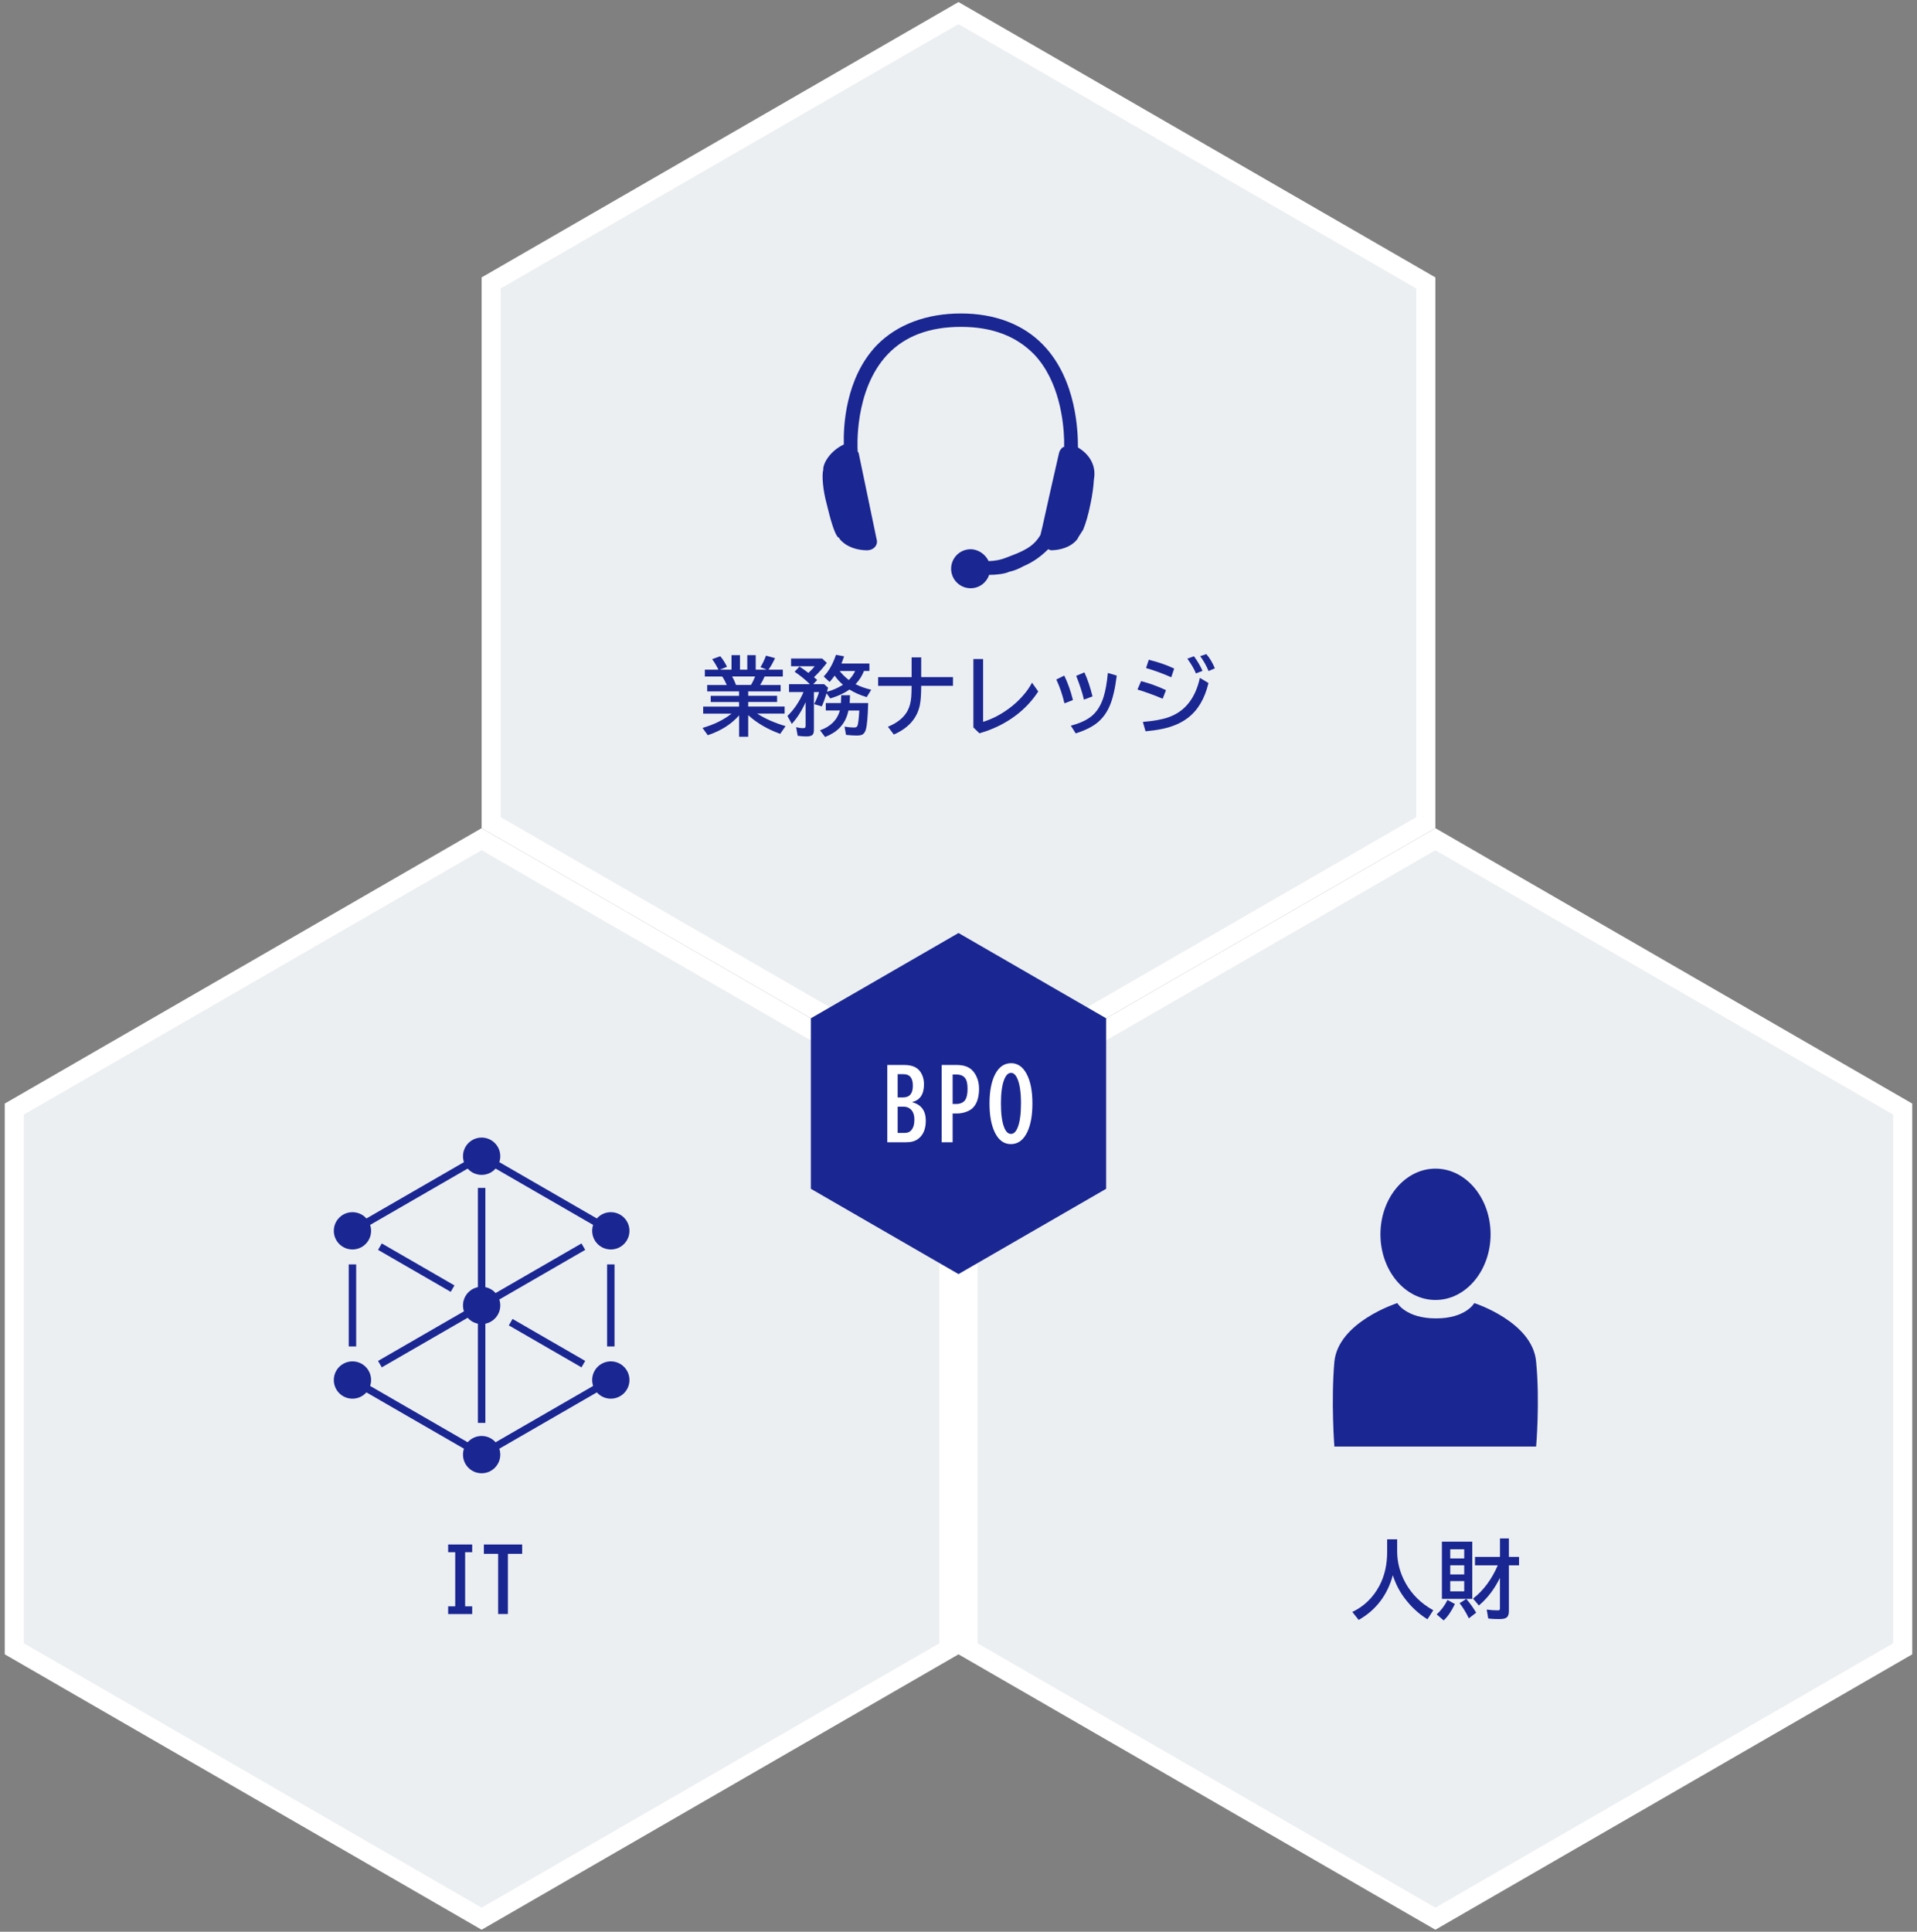 <?xml version="1.0" encoding="UTF-8"?>
<svg id="_レイヤー_1" data-name="レイヤー 1" xmlns="http://www.w3.org/2000/svg" viewBox="0 0 402 405">
  <rect x="0" y="0" width="402" height="405" fill="#808080" stroke="none"/>
  <defs>
    <style>
      .cls-1, .cls-2, .cls-3, .cls-4 {
        stroke-width: 0px;
      }

      .cls-1, .cls-3 {
        fill: #1a2792;
      }

      .cls-2 {
        fill: #fff;
      }

      .cls-5, .cls-6 {
        fill: none;
        stroke: #1a2792;
        stroke-miterlimit: 10;
        stroke-width: 1.56px;
      }

      .cls-3, .cls-4, .cls-6 {
        fill-rule: evenodd;
      }

      .cls-4 {
        fill: #eceff1;
      }
    </style>
  </defs>
  <g>
    <polygon class="cls-4" points="103 172.48 103 59.32 201 2.74 299 59.32 299 172.48 201 229.06 103 172.48"/>
    <path class="cls-2" d="M201,5.05l96,55.43v110.85l-96,55.43-96-55.43V60.47L201,5.05M201,.43l-100,57.73v115.47l100,57.74,100-57.74V58.16L201,.43h0Z"/>
  </g>
  <g>
    <polygon class="cls-4" points="203 345.68 203 232.52 301 175.94 399 232.52 399 345.68 301 402.26 203 345.68"/>
    <path class="cls-2" d="M301,178.25l96,55.43v110.85l-96,55.43-96-55.43v-110.85l96-55.43M301,173.63l-100,57.74v115.47l100,57.74,100-57.74v-115.47l-100-57.74h0Z"/>
  </g>
  <g>
    <polygon class="cls-4" points="3 345.68 3 232.52 101 175.94 199 232.52 199 345.68 101 402.26 3 345.68"/>
    <path class="cls-2" d="M101,178.25l96,55.43v110.85l-96,55.43L5,344.53v-110.85l96-55.43M101,173.63L1,231.37v115.47l100,57.74,100-57.74v-115.47l-100-57.74h0Z"/>
  </g>
  <path class="cls-3" d="M226.05,93.83c0-3.12-.22-14.11-7.21-21.43-4.2-4.41-10.23-6.68-17.34-6.68s-13.35,2.26-17.66,6.68c-6.57,6.89-7,17.01-6.89,20.78-3.12,1.51-4.41,4.2-4.31,5.28h0c-.32,1.18-.11,4.2.75,7.32.75,3.12,1.51,5.81,2.26,6.78l.32.22.11.22c1.4,1.72,3.77,2.37,5.71,2.37,1.51,0,2.37-1.18,2.05-2.26l-3.77-18.09-.22-.43v-.22h0s-.86-12.49,6.25-20.03c3.66-3.88,8.83-5.81,15.4-5.81s11.63,1.94,15.4,5.81c5.28,5.6,6.14,14.11,6.25,17.88v1.51h-.22c-.43.32-.75.75-.86,1.29-2.58,11.2-3.45,15.51-3.88,17.12h0c-1.51,2.58-3.66,3.45-7.11,4.74-1.29.54-2.69.75-3.77.75-.65-1.4-2.15-2.48-3.77-2.48-2.26,0-4.09,1.83-4.09,4.09s1.83,4.09,4.09,4.09c1.83,0,3.34-1.18,3.88-2.8,1.51,0,3.34-.22,4.2-.65h0c1.08-.22,2.05-.65,3.02-1.18,1.51-.65,3.23-1.62,5.17-3.55l.54.22c1.94,0,4.31-.65,5.6-2.37l.22-.43.97-1.51c.54-1.29,1.08-3.12,1.51-5.28.43-1.94.65-3.77.75-5.28.54-2.91-.97-5.28-3.34-6.68h0Z"/>
  <g>
    <path class="cls-3" d="M289.48,258.78c0-7.61,5.17-13.77,11.55-13.77s11.55,6.17,11.55,13.77-5.17,13.77-11.55,13.77-11.55-6.17-11.55-13.77h0Z"/>
    <path class="cls-3" d="M322.13,285.5c-.72-8.38-12.97-12.3-12.97-12.3,0,0-1.75,3.21-8.03,3.21s-8.11-3.21-8.11-3.21c0,0-12.37,3.93-13.2,12.3-.73,8.38,0,17.78,0,17.78h42.31s.82-9.41,0-17.78Z"/>
  </g>
  <g>
    <circle class="cls-1" cx="101" cy="273.69" r="3.91"/>
    <polyline class="cls-6" points="73.91 289.33 101 304.97 128.09 289.33"/>
    <polyline class="cls-6" points="128.09 258.05 101 242.41 73.91 258.05"/>
    <line class="cls-5" x1="128.09" y1="282.29" x2="128.09" y2="265.09"/>
    <line class="cls-5" x1="101" y1="249.05" x2="101" y2="298.32"/>
    <line class="cls-5" x1="79.67" y1="286" x2="122.33" y2="261.37"/>
    <path class="cls-5" d="M122.33,286l-15.24-8.8"/>
    <path class="cls-5" d="M94.91,270.17l-15.24-8.8"/>
    <g>
      <circle class="cls-1" cx="101" cy="242.41" r="3.91"/>
      <circle class="cls-1" cx="101" cy="304.97" r="3.91"/>
    </g>
    <g>
      <circle class="cls-1" cx="73.91" cy="258.05" r="3.91"/>
      <circle class="cls-1" cx="128.09" cy="289.33" r="3.91"/>
    </g>
    <g>
      <circle class="cls-1" cx="73.91" cy="289.33" r="3.91"/>
      <circle class="cls-1" cx="128.09" cy="258.05" r="3.91"/>
    </g>
    <line class="cls-5" x1="73.91" y1="265.09" x2="73.91" y2="282.29"/>
  </g>
  <polygon class="cls-3" points="170.04 213.49 170.04 249.24 201 267.12 231.96 249.24 231.96 213.49 201 195.61 170.04 213.49"/>
  <g>
    <path class="cls-1" d="M156.9,144.95v.93h6.06v1.29h-6.06v.96h7.64v1.48h-5.76c1.67,1.08,3.66,1.95,5.96,2.63l-1.13,1.62c-2.65-.96-4.89-2.27-6.71-3.92v4.52h-1.91v-4.47c-1.65,1.86-3.83,3.24-6.57,4.15l-1.1-1.53c2.41-.69,4.44-1.69,6.08-2.99h-5.94v-1.48h7.52v-.96h-5.94v-1.29h5.94v-.93h-6.68v-1.34h4.11c-.3-.69-.62-1.29-.96-1.78h-3.64v-1.44h2.86l-.04-.06c-.41-.81-.84-1.53-1.29-2.14l1.7-.62c.53.62,1,1.36,1.42,2.22l-1.51.6h2.45v-3.04h1.78v3.04h1.53v-3.04h1.77v3.04h2.32l-1.33-.52c.4-.63.79-1.44,1.17-2.42l1.89.53c-.5,1.05-.96,1.86-1.38,2.41h3.01v1.44h-3.82c-.27.64-.58,1.23-.94,1.78h4.3v1.34h-6.81ZM154.35,143.61h3.12c.35-.56.64-1.16.88-1.78h-4.82c.29.5.57,1.1.82,1.78Z"/>
    <path class="cls-1" d="M176.77,143.57c-.69-.6-1.27-1.24-1.74-1.92-.32.45-.68.89-1.06,1.33l-1.24-1.15c1.08-1.12,1.93-2.63,2.57-4.54l1.71.31c-.19.57-.38,1.07-.56,1.51h5.87v1.56h-1.14c-.4,1.03-.98,1.95-1.76,2.77.97.5,2.07.89,3.28,1.17l-.95,1.55c-1.36-.41-2.57-.94-3.62-1.6-.04.02-.07.05-.11.08-1,.71-2.31,1.31-3.91,1.79l-.79-1.07c-.29,1-.62,1.92-.99,2.74l-1.6-.48c.45-.88.79-1.73,1.03-2.52h-1.08v7.89c0,.5-.09.86-.28,1.06-.22.23-.65.35-1.31.35-.59,0-1.2-.05-1.81-.14l-.33-1.8c.52.13,1.02.2,1.5.2.21,0,.35-.05.41-.14.05-.08.08-.22.08-.42v-4.89c-.8,1.8-1.76,3.32-2.9,4.56l-.91-1.67c1.39-1.34,2.52-3.01,3.37-5.01h-3.04v-1.65h4.37c-.92-.92-1.99-1.79-3.2-2.61l1.03-1.08c.59.39,1.22.83,1.87,1.33.6-.56,1.04-1.03,1.31-1.4h-4.95v-1.62h6.52l.98.92c-.78,1.03-1.68,2.03-2.7,3.01.09.08.21.17.33.27.11.09.22.19.35.3l-.83.88h2.28l.83.74c-.08.3-.15.59-.23.86,1.2-.33,2.32-.82,3.36-1.48ZM180.19,148.96h-2.27c-.3,1.46-.91,2.67-1.85,3.63-.75.77-1.77,1.42-3.05,1.93l-1.06-1.41c2.21-.77,3.6-2.15,4.17-4.16h-2.96v-1.55h3.17l.07-1.64h1.84l-.07,1.64h3.88c-.08,2.85-.24,4.7-.49,5.55-.15.52-.39.86-.7,1.04-.26.15-.66.22-1.21.22-.66,0-1.41-.05-2.25-.14l-.31-1.73c.75.13,1.41.19,1.99.19.38,0,.62-.12.72-.36.15-.35.28-1.42.39-3.22ZM178,142.57c.57-.58,1.01-1.21,1.32-1.89h-3.24c.51.66,1.15,1.29,1.92,1.89Z"/>
    <path class="cls-1" d="M191.17,137.83h2.01v4.12h6.66v1.84h-6.66c0,1.78-.1,3.12-.28,4.01-.57,2.79-2.39,4.85-5.46,6.2l-1.24-1.63c2.04-.84,3.43-2,4.17-3.45.39-.78.63-1.7.72-2.77.05-.54.07-1.33.08-2.35h-7.02v-1.84h7.02v-4.12Z"/>
    <path class="cls-1" d="M204.11,138.17h2.05v13.17c1.1-.35,2.07-.76,2.93-1.22,2.4-1.29,4.4-2.94,5.99-4.95.47-.59.92-1.27,1.34-2.04l1.3,1.84c-1.22,1.89-2.76,3.54-4.61,4.96-2.26,1.72-4.84,2.99-7.73,3.81l-1.26-1.23v-14.34Z"/>
    <path class="cls-1" d="M223.22,147.46c-.42-1.8-.99-3.47-1.71-5l1.67-.82c.74,1.52,1.35,3.23,1.82,5.13l-1.78.69ZM224.56,152.14c1.96-.52,3.45-1.22,4.48-2.11s1.82-2.16,2.36-3.83c.42-1.32.73-3.03.92-5.11l1.87.55c-.35,2.75-.84,4.85-1.47,6.32-.76,1.79-1.9,3.18-3.43,4.15-.97.62-2.2,1.17-3.71,1.65l-1.03-1.63ZM227.3,146.67c-.33-1.44-.87-3.1-1.62-4.98l1.73-.72c.67,1.48,1.24,3.16,1.69,5.04l-1.8.67Z"/>
    <path class="cls-1" d="M243.82,146.5c-1.44-.63-3.21-1.28-5.29-1.94l.76-1.76c1.79.47,3.53,1.1,5.22,1.89l-.69,1.81ZM239.66,151.35c2.27-.18,4.07-.51,5.4-.98,3.42-1.21,5.61-3.96,6.56-8.25l1.8,1.08c-.78,3.29-2.23,5.73-4.36,7.34-1.39,1.05-3.12,1.8-5.19,2.25-.99.22-2.21.39-3.65.53l-.56-1.97ZM245.62,142c-1.73-.77-3.49-1.42-5.29-1.94l.57-1.74c2.03.5,3.81,1.12,5.33,1.85l-.62,1.84ZM250.79,141.18c-.38-.93-.98-1.96-1.8-3.09l1.39-.5c.74,1.01,1.34,2.03,1.79,3.06l-1.38.54ZM253.45,140.69c-.49-1.15-1.08-2.2-1.77-3.13l1.3-.42c.7.81,1.29,1.8,1.78,2.97l-1.31.58Z"/>
  </g>
  <g>
    <path class="cls-1" d="M93.98,323.81h5.04v1.62h-1.48v11.35h1.48v1.62h-5.04v-1.62h1.48v-11.35h-1.48v-1.62Z"/>
    <path class="cls-1" d="M101.48,323.81h8.02v1.96h-2.99v12.62h-2.05v-12.62h-2.99v-1.96Z"/>
  </g>
  <g>
    <path class="cls-1" d="M292.99,322.73v2.49c0,2.34.59,4.58,1.78,6.71,1.32,2.37,3.25,4.26,5.79,5.67l-1.22,1.89c-1.9-1.17-3.55-2.72-4.96-4.65-.98-1.35-1.75-2.87-2.3-4.58-1.14,4.18-3.53,7.3-7.16,9.37l-1.34-1.67c2.47-1.18,4.36-3.01,5.69-5.51,1.08-2.04,1.62-4.41,1.62-7.11v-2.61h2.11Z"/>
    <path class="cls-1" d="M301.27,338.46c.93-.82,1.68-1.83,2.27-3.02l1.56.85c-.76,1.57-1.55,2.72-2.37,3.44l-1.46-1.27ZM308.74,323.22v11.99h-6.37v-11.99h6.37ZM304.12,324.82v1.92h2.93v-1.92h-2.93ZM304.12,328.17v1.92h2.93v-1.92h-2.93ZM304.12,331.48v2.16h2.93v-2.16h-2.93ZM308.02,339.29c-.62-1.28-1.27-2.33-1.94-3.17l1.41-.9c.81.96,1.5,1.92,2.07,2.89l-1.53,1.18ZM314.55,330.79c-1.15,2.36-2.62,4.3-4.43,5.81l-1.22-1.45c2.16-1.66,3.89-3.99,5.19-6.97h-4.78v-1.77h5.24v-3.87h1.87v3.87h2.13v1.77h-2.13v9.62c0,.62-.15,1.06-.46,1.31-.28.23-.79.34-1.54.34-.95,0-1.73-.04-2.33-.12l-.32-1.87c.86.11,1.61.16,2.25.16.27,0,.42-.04.47-.12.04-.06.05-.21.05-.45v-6.25Z"/>
  </g>
  <g>
    <path class="cls-2" d="M186.06,223.28h3.59c.92,0,1.69.16,2.29.48.62.33,1.09.85,1.41,1.56.27.59.41,1.26.41,2.01,0,2.07-.81,3.31-2.44,3.71v.06c1.88.5,2.82,1.78,2.82,3.85,0,1.75-.53,3.02-1.6,3.82-.62.48-1.45.71-2.48.71h-3.99v-16.2ZM188.24,225.21v4.87h1.16c1.35,0,2.03-.82,2.03-2.45s-.65-2.42-1.95-2.42h-1.24ZM188.24,232.02v5.5h1.48c.59,0,1.04-.18,1.35-.53.46-.52.68-1.26.68-2.21,0-1.15-.34-1.95-1.02-2.4-.36-.24-.79-.36-1.3-.36h-1.2Z"/>
    <path class="cls-2" d="M197.47,223.28h3.16c1.32,0,2.33.31,3.04.92.37.31.7.73.98,1.25.44.83.66,1.75.66,2.76,0,1.73-.38,3.03-1.15,3.9-.4.46-.95.8-1.67,1.04-.59.2-1.2.3-1.84.3h-.88v6.03h-2.3v-16.2ZM199.77,225.28v6.18h.7c.89,0,1.54-.28,1.93-.84.33-.48.5-1.26.5-2.36s-.18-1.8-.53-2.25c-.38-.49-.97-.73-1.77-.73h-.84Z"/>
    <path class="cls-2" d="M212.02,222.9c1.36,0,2.44.74,3.24,2.21.83,1.52,1.24,3.6,1.24,6.24,0,2.49-.36,4.5-1.09,6.02-.81,1.67-1.95,2.5-3.42,2.5s-2.58-.82-3.38-2.47c-.74-1.53-1.11-3.55-1.11-6.05s.4-4.67,1.21-6.18c.8-1.5,1.9-2.26,3.31-2.26ZM211.99,224.94c-.59,0-1.07.5-1.45,1.51-.43,1.15-.64,2.78-.64,4.89s.21,3.79.64,4.93c.36.98.85,1.46,1.46,1.46s1.07-.47,1.44-1.42c.44-1.15.66-2.8.66-4.96,0-2.42-.27-4.19-.81-5.32-.35-.74-.78-1.1-1.3-1.1Z"/>
  </g>
</svg>
